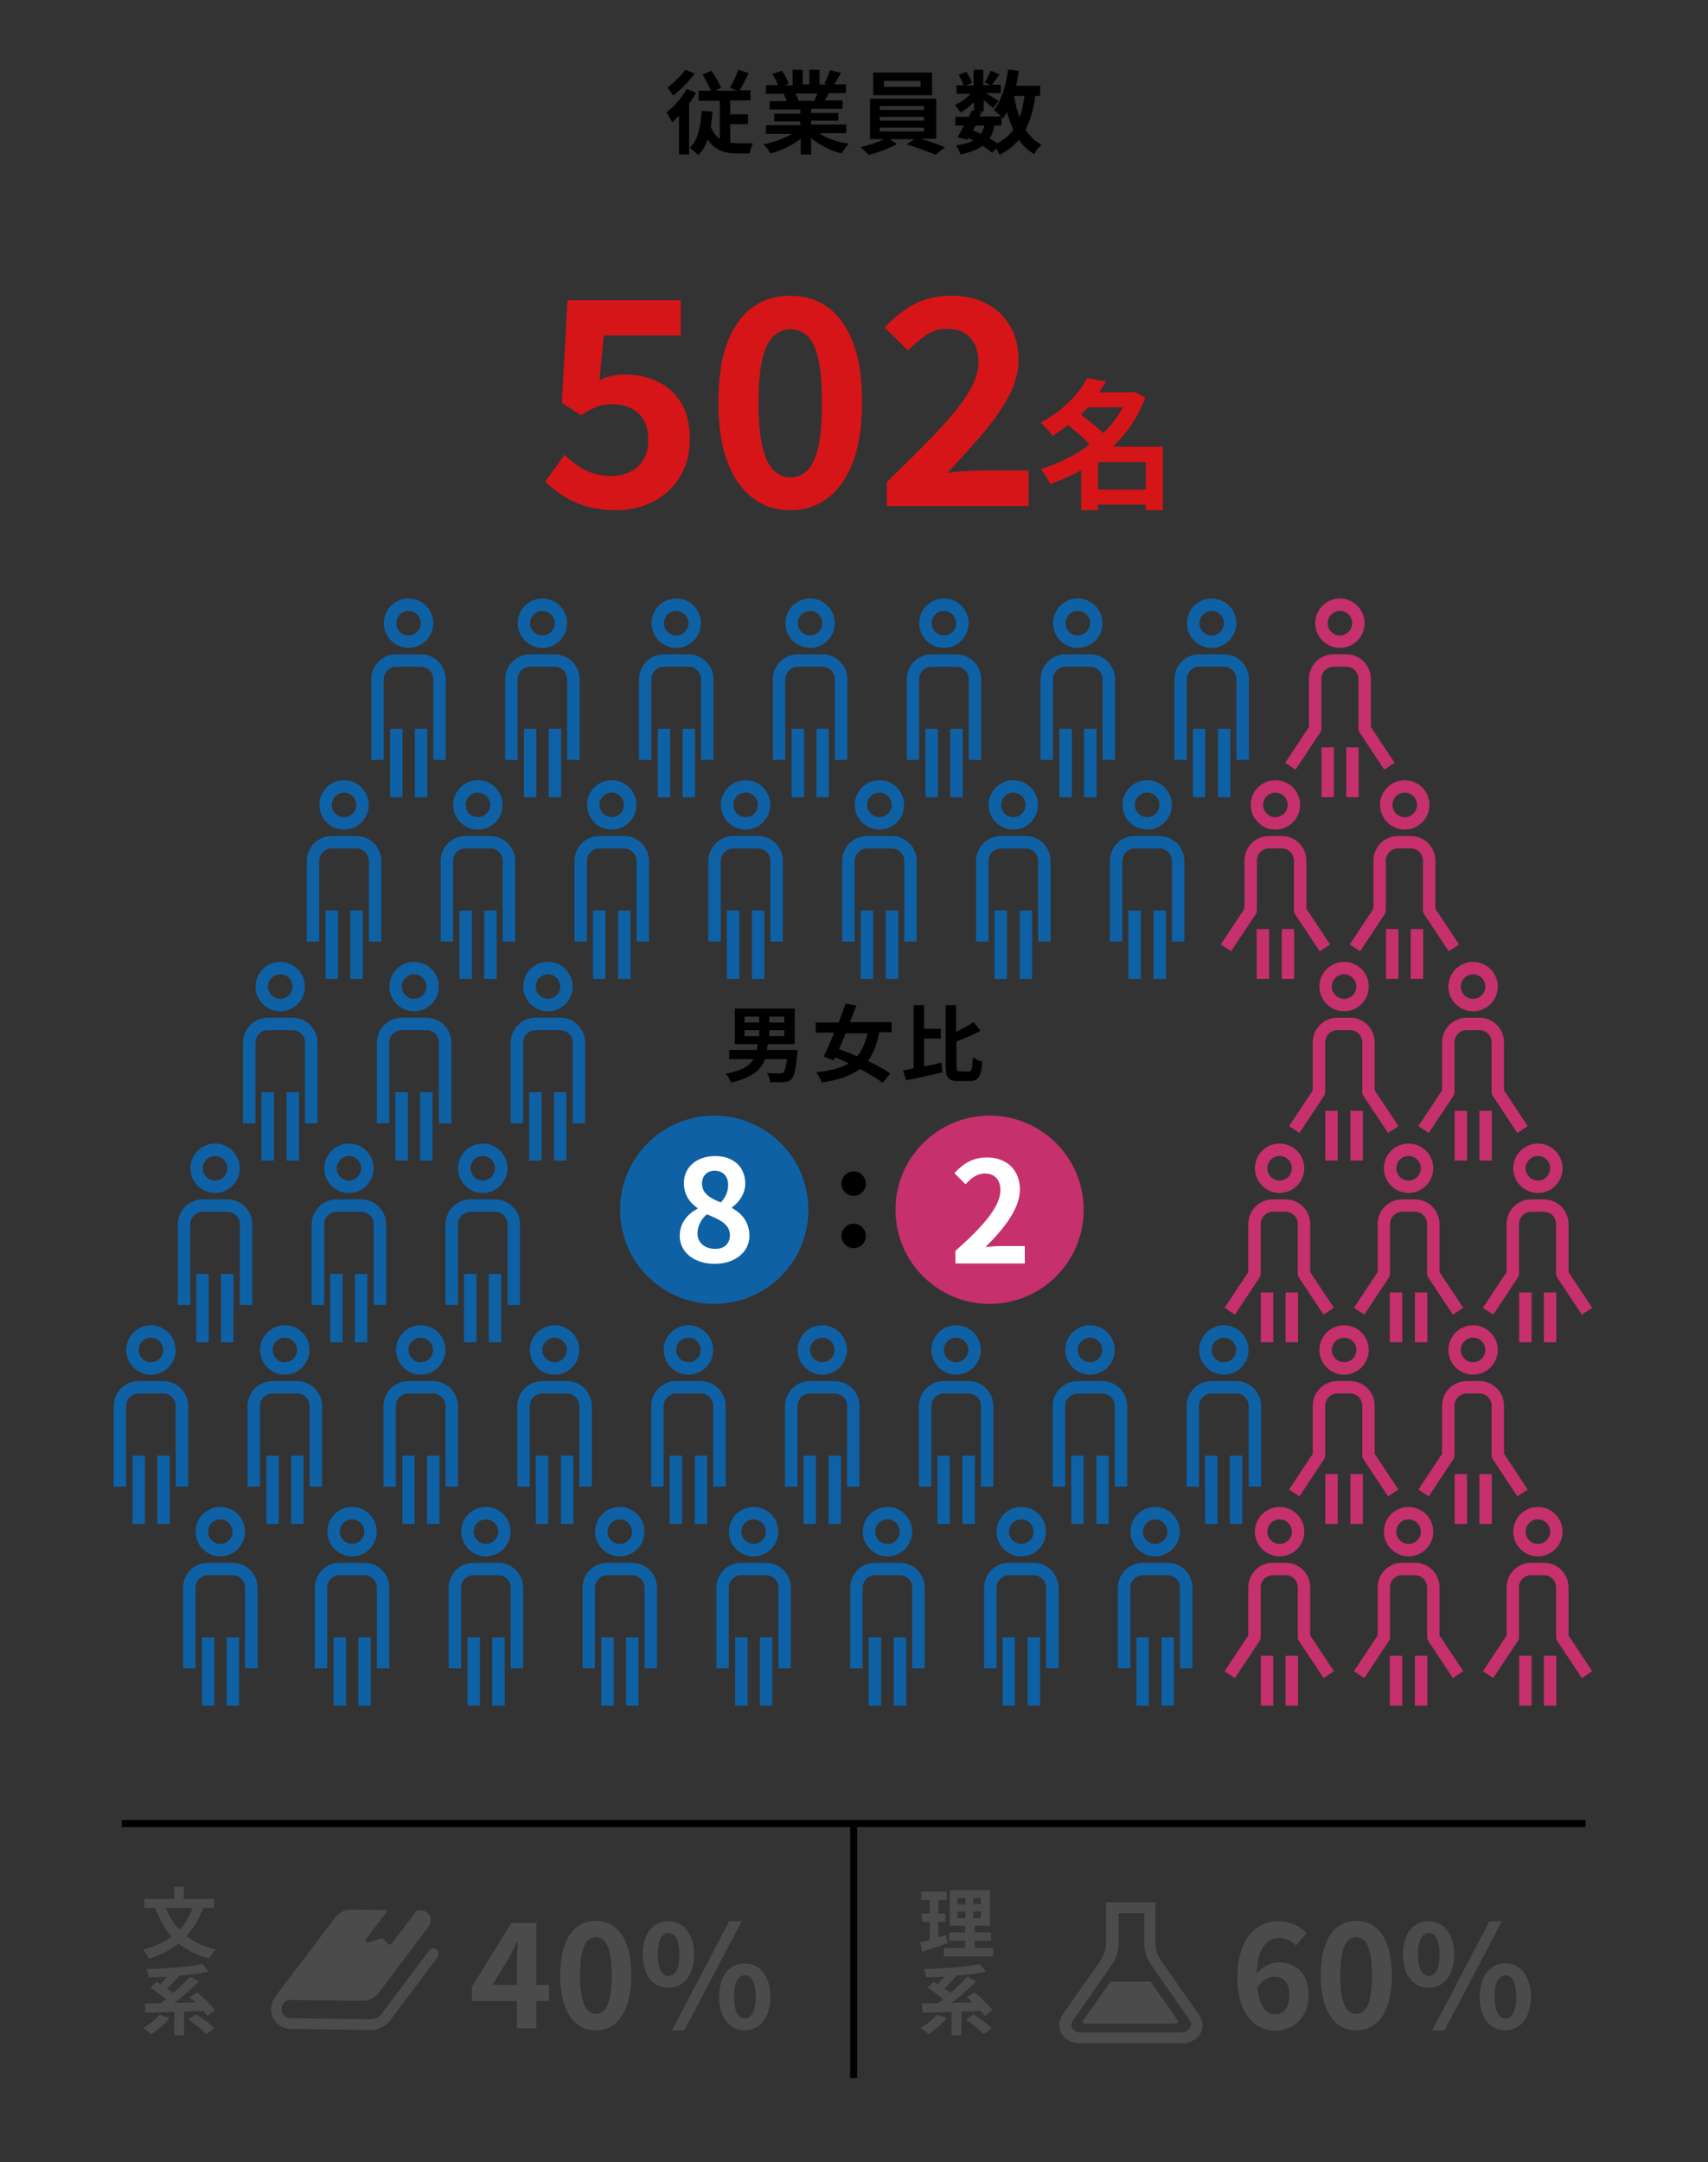 <?xml version="1.0" encoding="utf-8"?>
<!-- Generator: Adobe Illustrator 25.2.1, SVG Export Plug-In . SVG Version: 6.00 Build 0)  -->
<svg version="1.1" id="レイヤー_1" xmlns="http://www.w3.org/2000/svg" xmlns:xlink="http://www.w3.org/1999/xlink" x="0px"
	 y="0px" viewBox="0 0 490 620" style="enable-background:new 0 0 490 620;" xml:space="preserve">
<rect x="0" y="0" width="490" height="620" fill="#333333" stroke="none"/>
<style type="text/css">
	.st0{fill:#4B4B4B;}
	.st1{fill:none;stroke:#0F61A5;stroke-width:3.564;stroke-linejoin:round;stroke-miterlimit:10;}
	.st2{fill:none;stroke:#C6306D;stroke-width:3.564;stroke-linejoin:round;stroke-miterlimit:10;}
	.st3{fill:#0F61A5;}
	.st4{fill:#C6306D;}
	.st5{fill:#FFFFFF;}
	.st6{fill:#D61518;}
</style>
<g id="レイヤー_3_1_">
	<rect x="34.9" y="521.9" width="420" height="2"/>
	<rect x="243.9" y="523.9" width="2" height="72"/>
	<g>
		<path class="st0" d="M125.2,559c-0.7-0.5-1.6-0.4-2.1,0.3l-13.5,18c-0.6,0.8-1.5,1.4-2.5,1.6c-0.3,0.1-0.6,0.1-0.9,0.1l-23.1-0.3
			c-0.3,0-0.5-0.1-0.8-0.2c-0.4-0.2-0.7-0.4-1-0.8c-0.3-0.3-0.4-0.7-0.5-1.1c-0.1-0.3-0.1-0.5,0-0.8l0,0c0-0.3,0.1-0.6,0.2-0.8
			c0.2-0.4,0.4-0.7,0.8-1c0.3-0.3,0.7-0.4,1.1-0.5c0.1,0,0.1,0,0.2,0l21,0.2c1.8,0,3.5-0.8,4.6-2.3l14.3-19c0.6-0.9,0.8-2,0.3-3
			s-1.5-1.6-2.5-1.6h-1.2l-7.2,9.5c-0.1,0.2-0.3,0.3-0.5,0.3s-0.4,0-0.5-0.2l-1.8-1.7l-3.8,1.3c-0.3,0.1-0.6,0-0.8-0.2
			c-0.2-0.2-0.2-0.6,0-0.8l6.3-8.3l-10.6-0.1c-1.8,0-3.5,0.8-4.6,2.3l-17.4,23c-0.1,0.2-0.2,0.4-0.3,0.6c0,0.1-0.1,0.2-0.1,0.3
			c-0.3,0.5-0.4,1.1-0.5,1.8c-0.1,0.6,0,1.2,0.1,1.7c0.2,1.2,0.9,2.2,1.7,3c0.4,0.4,0.9,0.7,1.5,1c0.5,0.3,1.1,0.4,1.8,0.5H83
			l23.2,0.3c0.5,0,1,0,1.5-0.1c1.7-0.4,3.2-1.3,4.3-2.7l13.5-18C126,560.4,125.9,559.5,125.2,559z"/>
	</g>
	<g>
		<path class="st0" d="M344,577.8l-11.1-15.9c-0.9-1.3-1.4-2.9-1.4-4.5v-11.9h-14.2v11.9c0,1.6-0.5,3.1-1.4,4.5l-11.1,15.9
			c-0.6,0.9-0.9,1.8-0.9,2.8c0,0.9,0.2,1.8,0.7,2.6c1,1.7,3,2.7,5.2,2.7h29.4l0,0c0.1,0,0.1,0,0.1,0l0,0c2.1,0,4-1.1,5-2.7l0,0
			c0.5-0.8,0.7-1.7,0.7-2.6C344.9,579.6,344.6,578.7,344,577.8z M341.2,581.7c-0.4,0.7-1.3,1.1-2.1,1.1l0,0h-29.3
			c-0.9,0-1.7-0.4-2.1-1.1c-0.2-0.3-0.3-0.7-0.3-1.1c0-0.4,0.1-0.8,0.4-1.2l11.1-15.9c1.3-1.8,2-4,2-6.1v-8.8h7.4v8.8l0,0l0,0
			c0,2.2,0.7,4.3,2,6.1l11.1,15.9c0.2,0.4,0.4,0.8,0.4,1.2C341.5,581,341.4,581.3,341.2,581.7z"/>
		<path class="st0" d="M330.3,568.5c-0.1-0.2-0.3-0.3-0.6-0.3H319c-0.2,0-0.5,0.1-0.6,0.3l-7.7,10.9c-0.1,0.2-0.1,0.4,0,0.6
			c0.1,0.2,0.4,0.3,0.6,0.3h26c0.3,0,0.5-0.1,0.6-0.3s0.1-0.4,0-0.6L330.3,568.5z"/>
	</g>
	<g>
		<path class="st0" d="M58.3,547.1c-1.2,3.2-2.8,5.9-4.8,8.1c2.3,1.7,5,3,8.4,3.8c-0.6,0.6-1.5,1.9-1.9,2.6
			c-3.5-0.9-6.4-2.4-8.7-4.3c-2.4,1.9-5.2,3.3-8.6,4.4c-0.3-0.7-1.1-1.9-1.7-2.6c3.3-0.9,6-2.1,8.2-3.8c-2-2.3-3.5-5-4.7-8.2h-3.1
			v-2.6H50V541h2.7v3.5h8.7v2.6H58.3z M47.6,547.1c0.9,2.4,2.2,4.5,3.9,6.3c1.6-1.7,2.8-3.8,3.8-6.3H47.6z"/>
		<path class="st0" d="M48.6,578.7c-1.4,1.7-3.5,3.5-5.2,4.6c-0.6-0.5-1.7-1.4-2.4-1.8c1.8-0.9,3.7-2.4,4.8-3.8L48.6,578.7z
			 M59.5,578.1c-0.3-0.5-0.7-1-1.2-1.5c-1.8,0.1-3.7,0.2-5.5,0.2v6.8H50v-6.7c-3.1,0.1-6,0.2-8.3,0.2l-0.2-2.6c1.3,0,2.9,0,4.6-0.1
			c0.5-0.3,1-0.7,1.5-1.1c-1.2-1.1-3-2.4-4.5-3.3l1.8-1.7c0.4,0.2,0.7,0.4,1.1,0.7c0.7-0.7,1.3-1.4,1.9-2.2
			c-1.8,0.1-3.5,0.1-5.2,0.2c-0.1-0.7-0.4-1.7-0.6-2.4c5.7-0.1,12.1-0.6,16-1.4l1.8,2.2c-2.5,0.5-5.4,0.9-8.5,1.1h0.1
			c-1.1,1.3-2.4,2.6-3.6,3.7c0.6,0.4,1.2,0.9,1.7,1.3c1.8-1.5,3.6-3.2,4.9-4.7l2.5,1.4c-2,2.1-4.6,4.3-7,6.1c1.9,0,4-0.1,6-0.1
			c-0.5-0.5-1.1-1-1.6-1.5l2.2-1.4c1.8,1.5,4.1,3.7,5.1,5.1L59.5,578.1z M56.3,577.6c1.7,1.1,4.1,2.8,5.2,4l-2.4,1.7
			c-1-1.2-3.3-3-5-4.2L56.3,577.6z"/>
	</g>
	<g>
		<path class="st0" d="M271.8,557.2c-2.4,0.9-5.1,1.7-7.2,2.4L264,557c0.8-0.2,1.7-0.4,2.7-0.7v-5.2h-2.2v-2.4h2.2v-3.9h-2.4v-2.4
			h7.3v2.4h-2.4v3.9h2v2.4h-2v4.4c0.7-0.2,1.5-0.4,2.2-0.7L271.8,557.2z M284.9,558.6v2.4h-14.1v-2.4h6.1v-2.1h-4.6v-2.4h4.6v-1.9
			h-4.4V542H284v10.2h-4.4v1.9h4.7v2.4h-4.7v2.1L284.9,558.6L284.9,558.6z M274.7,546.1h2.3v-1.8h-2.3V546.1z M274.7,550h2.3v-1.9
			h-2.3V550z M281.4,544.2h-2.2v1.8h2.2V544.2z M281.4,548.1h-2.2v1.9h2.2V548.1z"/>
		<path class="st0" d="M271.6,578.7c-1.4,1.7-3.5,3.5-5.2,4.6c-0.6-0.5-1.7-1.4-2.4-1.8c1.8-0.9,3.7-2.4,4.8-3.8L271.6,578.7z
			 M282.5,578.1c-0.3-0.5-0.7-1-1.2-1.5c-1.8,0.1-3.7,0.2-5.5,0.2v6.8H273v-6.7c-3.1,0.1-6,0.2-8.3,0.2l-0.2-2.6
			c1.3,0,2.9,0,4.6-0.1c0.5-0.3,1-0.7,1.5-1.1c-1.2-1.1-3-2.4-4.5-3.3l1.8-1.7c0.4,0.2,0.7,0.4,1.1,0.7c0.7-0.7,1.3-1.4,1.9-2.2
			c-1.8,0.1-3.5,0.1-5.2,0.2c-0.1-0.7-0.4-1.7-0.6-2.4c5.7-0.1,12.1-0.6,16-1.4l1.8,2.2c-2.5,0.5-5.4,0.9-8.5,1.1h0.1
			c-1.1,1.3-2.4,2.6-3.6,3.7c0.6,0.4,1.2,0.9,1.7,1.3c1.8-1.5,3.6-3.2,4.9-4.7l2.5,1.4c-2,2.1-4.6,4.3-7,6.1c1.9,0,4-0.1,6-0.1
			c-0.5-0.5-1.1-1-1.6-1.5l2.2-1.4c1.8,1.5,4.1,3.7,5.1,5.1L282.5,578.1z M279.3,577.6c1.7,1.1,4.1,2.8,5.2,4l-2.4,1.7
			c-1-1.2-3.3-3-5-4.2L279.3,577.6z"/>
	</g>
	<g>
		<path class="st0" d="M157.5,573.8h-3.6v7.8h-5.6v-7.8h-12.9v-4.1l11.3-18.3h7.2v17.8h3.6V573.8z M148.3,569.2V563
			c0-1.8,0.2-4.5,0.2-6.2h-0.2c-0.7,1.6-1.6,3.3-2.4,4.9l-4.7,7.5H148.3z"/>
		<path class="st0" d="M160.7,566.4c0-10.4,4.1-15.6,10.2-15.6c6.1,0,10.2,5.1,10.2,15.6s-4.1,15.8-10.2,15.8
			S160.7,576.8,160.7,566.4z M175.5,566.4c0-8.4-2-10.9-4.5-10.9c-2.6,0-4.6,2.4-4.6,10.9s2,11.1,4.6,11.1
			C173.5,577.5,175.5,574.9,175.5,566.4z"/>
		<path class="st0" d="M184.4,560.4c0-6,3-9.5,7.3-9.5s7.4,3.5,7.4,9.5c0,6.1-3.1,9.6-7.4,9.6C187.4,570,184.4,566.4,184.4,560.4z
			 M194.9,560.4c0-4.4-1.4-6.1-3.1-6.1s-3.1,1.7-3.1,6.1s1.3,6.2,3.1,6.2S194.9,564.8,194.9,560.4z M209.2,550.9h3.6l-16.5,31.3
			h-3.5L209.2,550.9z M206.3,572.6c0-6.1,3.1-9.6,7.3-9.6c4.3,0,7.4,3.5,7.4,9.6c0,6-3.1,9.6-7.4,9.6
			C209.4,582.2,206.3,578.6,206.3,572.6z M216.8,572.6c0-4.4-1.4-6.2-3.1-6.2c-1.8,0-3.1,1.7-3.1,6.2s1.4,6.2,3.1,6.2
			C215.4,578.8,216.8,577,216.8,572.6z"/>
	</g>
	<g>
		<path class="st0" d="M371.8,557.9c-1.1-1.2-2.9-2.2-4.7-2.2c-3.5,0-6.3,2.6-6.6,10.2c1.6-2,4.2-3.2,6.2-3.2c5.1,0,8.7,3,8.7,9.5
			c0,6.2-4.3,10.1-9.5,10.1c-5.8,0-10.9-4.6-10.9-15.3c0-11.3,5.6-16.1,11.7-16.1c3.7,0,6.4,1.6,8.2,3.4L371.8,557.9z M369.9,572.1
			c0-3.6-1.7-5.3-4.3-5.3c-1.6,0-3.4,0.9-4.9,3.2c0.6,5.5,2.6,7.6,5.1,7.6C368.1,577.7,369.9,575.8,369.9,572.1z"/>
		<path class="st0" d="M378.9,566.4c0-10.4,4.1-15.6,10.2-15.6s10.2,5.1,10.2,15.6s-4.1,15.8-10.2,15.8
			C382.9,582.2,378.9,576.8,378.9,566.4z M393.6,566.4c0-8.4-2-10.9-4.5-10.9c-2.6,0-4.6,2.4-4.6,10.9s2,11.1,4.6,11.1
			S393.6,574.9,393.6,566.4z"/>
		<path class="st0" d="M402.5,560.4c0-6,3-9.5,7.3-9.5s7.4,3.5,7.4,9.5c0,6.1-3.1,9.6-7.4,9.6S402.5,566.4,402.5,560.4z M413,560.4
			c0-4.4-1.4-6.1-3.1-6.1s-3.1,1.7-3.1,6.1s1.3,6.2,3.1,6.2S413,564.8,413,560.4z M427.3,550.9h3.6l-16.5,31.3h-3.5L427.3,550.9z
			 M424.5,572.6c0-6.1,3.1-9.6,7.3-9.6c4.3,0,7.4,3.5,7.4,9.6c0,6-3.1,9.6-7.4,9.6C427.5,582.2,424.5,578.6,424.5,572.6z M435,572.6
			c0-4.4-1.4-6.2-3.1-6.2c-1.8,0-3.1,1.7-3.1,6.2s1.4,6.2,3.1,6.2S435,577,435,572.6z"/>
	</g>
</g>
<g id="レイヤー_4">
</g>
<g>
	<g>
		<g>
			<circle class="st1" cx="117.2" cy="178.7" r="5.3"/>
			<path class="st1" d="M108.3,217.9v-23.1c0-3,2.4-5.4,5.4-5.4l0,0h7c3,0,5.4,2.4,5.4,5.4v23.1"/>
		</g>
		<line class="st1" x1="113.7" y1="209" x2="113.7" y2="228.6"/>
		<line class="st1" x1="120.8" y1="209" x2="120.8" y2="228.6"/>
	</g>
	<g>
		<g>
			<circle class="st1" cx="155.6" cy="178.7" r="5.3"/>
			<path class="st1" d="M146.7,217.9v-23.1c0-3,2.4-5.4,5.4-5.4l0,0h7c3,0,5.4,2.4,5.4,5.4v23.1"/>
		</g>
		<line class="st1" x1="152.1" y1="209" x2="152.1" y2="228.6"/>
		<line class="st1" x1="159.2" y1="209" x2="159.2" y2="228.6"/>
	</g>
	<g>
		<g>
			<circle class="st1" cx="194" cy="178.7" r="5.3"/>
			<path class="st1" d="M185.1,217.9v-23.1c0-3,2.4-5.4,5.4-5.4l0,0h7c3,0,5.4,2.4,5.4,5.4v23.1"/>
		</g>
		<line class="st1" x1="190.5" y1="209" x2="190.5" y2="228.6"/>
		<line class="st1" x1="197.6" y1="209" x2="197.6" y2="228.6"/>
	</g>
	<g>
		<g>
			<circle class="st1" cx="232.4" cy="178.7" r="5.3"/>
			<path class="st1" d="M223.5,217.9v-23.1c0-3,2.4-5.4,5.4-5.4l0,0h7c3,0,5.4,2.4,5.4,5.4v23.1"/>
		</g>
		<line class="st1" x1="228.9" y1="209" x2="228.9" y2="228.6"/>
		<line class="st1" x1="236" y1="209" x2="236" y2="228.6"/>
	</g>
	<g>
		<g>
			<circle class="st1" cx="270.8" cy="178.7" r="5.3"/>
			<path class="st1" d="M261.9,217.9v-23.1c0-3,2.4-5.4,5.4-5.4l0,0h7c3,0,5.4,2.4,5.4,5.4v23.1"/>
		</g>
		<line class="st1" x1="267.3" y1="209" x2="267.3" y2="228.6"/>
		<line class="st1" x1="274.4" y1="209" x2="274.4" y2="228.6"/>
	</g>
	<g>
		<g>
			<circle class="st1" cx="309.2" cy="178.7" r="5.3"/>
			<path class="st1" d="M300.3,217.9v-23.1c0-3,2.4-5.4,5.4-5.4l0,0h7c3,0,5.4,2.4,5.4,5.4v23.1"/>
		</g>
		<line class="st1" x1="305.7" y1="209" x2="305.7" y2="228.6"/>
		<line class="st1" x1="312.8" y1="209" x2="312.8" y2="228.6"/>
	</g>
	<g>
		<g>
			<circle class="st1" cx="347.6" cy="178.7" r="5.3"/>
			<path class="st1" d="M338.7,217.9v-23.1c0-3,2.4-5.4,5.4-5.4l0,0h7c3,0,5.4,2.4,5.4,5.4v23.1"/>
		</g>
		<line class="st1" x1="344" y1="209" x2="344" y2="228.6"/>
		<line class="st1" x1="351.2" y1="209" x2="351.2" y2="228.6"/>
	</g>
	<g>
		<g>
			<circle class="st1" cx="120.7" cy="387.1" r="5.3"/>
			<path class="st1" d="M111.8,426.3v-23.1c0-3,2.4-5.4,5.4-5.4l0,0h7c3,0,5.4,2.4,5.4,5.4v23.1"/>
		</g>
		<line class="st1" x1="117.2" y1="417.4" x2="117.2" y2="437"/>
		<line class="st1" x1="124.3" y1="417.4" x2="124.3" y2="437"/>
	</g>
	<g>
		<g>
			<circle class="st1" cx="159.1" cy="387.1" r="5.3"/>
			<path class="st1" d="M150.2,426.3v-23.1c0-3,2.4-5.4,5.4-5.4l0,0h7c3,0,5.4,2.4,5.4,5.4v23.1"/>
		</g>
		<line class="st1" x1="155.5" y1="417.4" x2="155.5" y2="437"/>
		<line class="st1" x1="162.7" y1="417.4" x2="162.7" y2="437"/>
	</g>
	<g>
		<g>
			<circle class="st1" cx="197.5" cy="387.1" r="5.3"/>
			<path class="st1" d="M188.6,426.3v-23.1c0-3,2.4-5.4,5.4-5.4l0,0h7c3,0,5.4,2.4,5.4,5.4v23.1"/>
		</g>
		<line class="st1" x1="193.9" y1="417.4" x2="193.9" y2="437"/>
		<line class="st1" x1="201.1" y1="417.4" x2="201.1" y2="437"/>
	</g>
	<g>
		<g>
			<circle class="st1" cx="235.9" cy="387.1" r="5.3"/>
			<path class="st1" d="M227,426.3v-23.1c0-3,2.4-5.4,5.4-5.4l0,0h7c3,0,5.4,2.4,5.4,5.4v23.1"/>
		</g>
		<line class="st1" x1="232.3" y1="417.4" x2="232.3" y2="437"/>
		<line class="st1" x1="239.5" y1="417.4" x2="239.5" y2="437"/>
	</g>
	<g>
		<g>
			<circle class="st1" cx="274.3" cy="387.1" r="5.3"/>
			<path class="st1" d="M265.4,426.3v-23.1c0-3,2.4-5.4,5.4-5.4l0,0h7c3,0,5.4,2.4,5.4,5.4v23.1"/>
		</g>
		<line class="st1" x1="270.7" y1="417.4" x2="270.7" y2="437"/>
		<line class="st1" x1="277.9" y1="417.4" x2="277.9" y2="437"/>
	</g>
	<g>
		<g>
			<circle class="st1" cx="312.7" cy="387.1" r="5.3"/>
			<path class="st1" d="M303.8,426.3v-23.1c0-3,2.4-5.4,5.4-5.4l0,0h7c3,0,5.4,2.4,5.4,5.4v23.1"/>
		</g>
		<line class="st1" x1="309.1" y1="417.4" x2="309.1" y2="437"/>
		<line class="st1" x1="316.3" y1="417.4" x2="316.3" y2="437"/>
	</g>
	<g>
		<g>
			<circle class="st1" cx="351.1" cy="387.1" r="5.3"/>
			<path class="st1" d="M342.2,426.3v-23.1c0-3,2.4-5.4,5.4-5.4l0,0h7c3,0,5.4,2.4,5.4,5.4v23.1"/>
		</g>
		<line class="st1" x1="347.5" y1="417.4" x2="347.5" y2="437"/>
		<line class="st1" x1="354.6" y1="417.4" x2="354.6" y2="437"/>
	</g>
	<g>
		<g>
			<circle class="st1" cx="101" cy="439.2" r="5.3"/>
			<path class="st1" d="M92.1,478.4v-23.1c0-3,2.4-5.4,5.4-5.4l0,0h7c3,0,5.4,2.4,5.4,5.4v23.1"/>
		</g>
		<line class="st1" x1="97.5" y1="469.5" x2="97.5" y2="489.1"/>
		<line class="st1" x1="104.6" y1="469.5" x2="104.6" y2="489.1"/>
	</g>
	<g>
		<g>
			<circle class="st1" cx="139.4" cy="439.2" r="5.3"/>
			<path class="st1" d="M130.5,478.4v-23.1c0-3,2.4-5.4,5.4-5.4l0,0h7c3,0,5.4,2.4,5.4,5.4v23.1"/>
		</g>
		<line class="st1" x1="135.9" y1="469.5" x2="135.9" y2="489.1"/>
		<line class="st1" x1="143" y1="469.5" x2="143" y2="489.1"/>
	</g>
	<g>
		<g>
			<circle class="st1" cx="177.8" cy="439.2" r="5.3"/>
			<path class="st1" d="M168.9,478.4v-23.1c0-3,2.4-5.4,5.4-5.4l0,0h7c3,0,5.4,2.4,5.4,5.4v23.1"/>
		</g>
		<line class="st1" x1="174.3" y1="469.5" x2="174.3" y2="489.1"/>
		<line class="st1" x1="181.4" y1="469.5" x2="181.4" y2="489.1"/>
	</g>
	<g>
		<g>
			<circle class="st1" cx="216.2" cy="439.2" r="5.3"/>
			<path class="st1" d="M207.3,478.4v-23.1c0-3,2.4-5.4,5.4-5.4l0,0h7c3,0,5.4,2.4,5.4,5.4v23.1"/>
		</g>
		<line class="st1" x1="212.7" y1="469.5" x2="212.7" y2="489.1"/>
		<line class="st1" x1="219.8" y1="469.5" x2="219.8" y2="489.1"/>
	</g>
	<g>
		<g>
			<circle class="st1" cx="254.6" cy="439.2" r="5.3"/>
			<path class="st1" d="M245.7,478.4v-23.1c0-3,2.4-5.4,5.4-5.4l0,0h7c3,0,5.4,2.4,5.4,5.4v23.1"/>
		</g>
		<line class="st1" x1="251" y1="469.5" x2="251" y2="489.1"/>
		<line class="st1" x1="258.2" y1="469.5" x2="258.2" y2="489.1"/>
	</g>
	<g>
		<g>
			<circle class="st1" cx="293" cy="439.2" r="5.3"/>
			<path class="st1" d="M284.1,478.4v-23.1c0-3,2.4-5.4,5.4-5.4l0,0h7c3,0,5.4,2.4,5.4,5.4v23.1"/>
		</g>
		<line class="st1" x1="289.4" y1="469.5" x2="289.4" y2="489.1"/>
		<line class="st1" x1="296.6" y1="469.5" x2="296.6" y2="489.1"/>
	</g>
	<g>
		<g>
			<circle class="st1" cx="331.4" cy="439.2" r="5.3"/>
			<path class="st1" d="M322.5,478.4v-23.1c0-3,2.4-5.4,5.4-5.4l0,0h7c3,0,5.4,2.4,5.4,5.4v23.1"/>
		</g>
		<line class="st1" x1="327.8" y1="469.5" x2="327.8" y2="489.1"/>
		<line class="st1" x1="335" y1="469.5" x2="335" y2="489.1"/>
	</g>
	<g>
		<g>
			<circle class="st1" cx="98.7" cy="230.8" r="5.3"/>
			<path class="st1" d="M89.8,270v-23.1c0-3,2.4-5.4,5.4-5.4l0,0h7c3,0,5.4,2.4,5.4,5.4V270"/>
		</g>
		<line class="st1" x1="95.2" y1="261.1" x2="95.2" y2="280.7"/>
		<line class="st1" x1="102.3" y1="261.1" x2="102.3" y2="280.7"/>
	</g>
	<g>
		<g>
			<circle class="st1" cx="137.1" cy="230.8" r="5.3"/>
			<path class="st1" d="M128.2,270v-23.1c0-3,2.4-5.4,5.4-5.4l0,0h7c3,0,5.4,2.4,5.4,5.4V270"/>
		</g>
		<line class="st1" x1="133.6" y1="261.1" x2="133.6" y2="280.7"/>
		<line class="st1" x1="140.7" y1="261.1" x2="140.7" y2="280.7"/>
	</g>
	<g>
		<g>
			<circle class="st1" cx="175.5" cy="230.8" r="5.3"/>
			<path class="st1" d="M166.6,270v-23.1c0-3,2.4-5.4,5.4-5.4l0,0h7c3,0,5.4,2.4,5.4,5.4V270"/>
		</g>
		<line class="st1" x1="171.9" y1="261.1" x2="171.9" y2="280.7"/>
		<line class="st1" x1="179.1" y1="261.1" x2="179.1" y2="280.7"/>
	</g>
	<g>
		<g>
			<circle class="st1" cx="213.9" cy="230.8" r="5.3"/>
			<path class="st1" d="M205,270v-23.1c0-3,2.4-5.4,5.4-5.4l0,0h7c3,0,5.4,2.4,5.4,5.4V270"/>
		</g>
		<line class="st1" x1="210.3" y1="261.1" x2="210.3" y2="280.7"/>
		<line class="st1" x1="217.5" y1="261.1" x2="217.5" y2="280.7"/>
	</g>
	<g>
		<g>
			<circle class="st1" cx="80.4" cy="282.9" r="5.3"/>
			<path class="st1" d="M71.5,322.1V299c0-3,2.4-5.4,5.4-5.4l0,0h7c3,0,5.4,2.4,5.4,5.4v23.1"/>
		</g>
		<line class="st1" x1="76.8" y1="313.2" x2="76.8" y2="332.8"/>
		<line class="st1" x1="84" y1="313.2" x2="84" y2="332.8"/>
	</g>
	<g>
		<g>
			<circle class="st1" cx="118.8" cy="282.9" r="5.3"/>
			<path class="st1" d="M109.9,322.1V299c0-3,2.4-5.4,5.4-5.4l0,0h7c3,0,5.4,2.4,5.4,5.4v23.1"/>
		</g>
		<line class="st1" x1="115.2" y1="313.2" x2="115.2" y2="332.8"/>
		<line class="st1" x1="122.3" y1="313.2" x2="122.3" y2="332.8"/>
	</g>
	<g>
		<g>
			<circle class="st1" cx="157.2" cy="282.9" r="5.3"/>
			<path class="st1" d="M148.3,322.1V299c0-3,2.4-5.4,5.4-5.4l0,0h7c3,0,5.4,2.4,5.4,5.4v23.1"/>
		</g>
		<line class="st1" x1="153.6" y1="313.2" x2="153.6" y2="332.8"/>
		<line class="st1" x1="160.7" y1="313.2" x2="160.7" y2="332.8"/>
	</g>
	<g>
		<g>
			<circle class="st1" cx="61.7" cy="335" r="5.3"/>
			<path class="st1" d="M52.8,374.2v-23.1c0-3,2.4-5.4,5.4-5.4l0,0h7c3,0,5.4,2.4,5.4,5.4v23.1"/>
		</g>
		<line class="st1" x1="58.1" y1="365.3" x2="58.1" y2="384.9"/>
		<line class="st1" x1="65.2" y1="365.3" x2="65.2" y2="384.9"/>
	</g>
	<g>
		<g>
			<circle class="st1" cx="100.1" cy="335" r="5.3"/>
			<path class="st1" d="M91.2,374.2v-23.1c0-3,2.4-5.4,5.4-5.4l0,0h7c3,0,5.4,2.4,5.4,5.4v23.1"/>
		</g>
		<line class="st1" x1="96.5" y1="365.3" x2="96.5" y2="384.9"/>
		<line class="st1" x1="103.6" y1="365.3" x2="103.6" y2="384.9"/>
	</g>
	<g>
		<g>
			<circle class="st1" cx="138.5" cy="335" r="5.3"/>
			<path class="st1" d="M129.6,374.2v-23.1c0-3,2.4-5.4,5.4-5.4l0,0h7c3,0,5.4,2.4,5.4,5.4v23.1"/>
		</g>
		<line class="st1" x1="134.9" y1="365.3" x2="134.9" y2="384.9"/>
		<line class="st1" x1="142" y1="365.3" x2="142" y2="384.9"/>
	</g>
	<g>
		<g>
			<circle class="st1" cx="43.3" cy="387.1" r="5.3"/>
			<path class="st1" d="M34.4,426.3v-23.1c0-3,2.4-5.4,5.4-5.4l0,0h7c3,0,5.4,2.4,5.4,5.4v23.1"/>
		</g>
		<line class="st1" x1="39.8" y1="417.4" x2="39.8" y2="437"/>
		<line class="st1" x1="46.9" y1="417.4" x2="46.9" y2="437"/>
	</g>
	<g>
		<g>
			<circle class="st1" cx="81.7" cy="387.1" r="5.3"/>
			<path class="st1" d="M72.8,426.3v-23.1c0-3,2.4-5.4,5.4-5.4l0,0h7c3,0,5.4,2.4,5.4,5.4v23.1"/>
		</g>
		<line class="st1" x1="78.2" y1="417.4" x2="78.2" y2="437"/>
		<line class="st1" x1="85.3" y1="417.4" x2="85.3" y2="437"/>
	</g>
	<g>
		<g>
			<circle class="st1" cx="63.2" cy="439.2" r="5.3"/>
			<path class="st1" d="M54.3,478.4v-23.1c0-3,2.4-5.4,5.4-5.4l0,0h7c3,0,5.4,2.4,5.4,5.4v23.1"/>
		</g>
		<line class="st1" x1="59.7" y1="469.5" x2="59.7" y2="489.1"/>
		<line class="st1" x1="66.8" y1="469.5" x2="66.8" y2="489.1"/>
	</g>
	<g>
		<g>
			<circle class="st1" cx="252.3" cy="230.8" r="5.3"/>
			<path class="st1" d="M243.4,270v-23.1c0-3,2.4-5.4,5.4-5.4l0,0h7c3,0,5.4,2.4,5.4,5.4V270"/>
		</g>
		<line class="st1" x1="248.7" y1="261.1" x2="248.7" y2="280.7"/>
		<line class="st1" x1="255.9" y1="261.1" x2="255.9" y2="280.7"/>
	</g>
	<g>
		<g>
			<circle class="st1" cx="290.7" cy="230.8" r="5.3"/>
			<path class="st1" d="M281.8,270v-23.1c0-3,2.4-5.4,5.4-5.4l0,0h7c3,0,5.4,2.4,5.4,5.4V270"/>
		</g>
		<line class="st1" x1="287.1" y1="261.1" x2="287.1" y2="280.7"/>
		<line class="st1" x1="294.3" y1="261.1" x2="294.3" y2="280.7"/>
	</g>
	<g>
		<g>
			<circle class="st1" cx="329.1" cy="230.8" r="5.3"/>
			<path class="st1" d="M320.2,270v-23.1c0-3,2.4-5.4,5.4-5.4l0,0h7c3,0,5.4,2.4,5.4,5.4V270"/>
		</g>
		<line class="st1" x1="325.5" y1="261.1" x2="325.5" y2="280.7"/>
		<line class="st1" x1="332.7" y1="261.1" x2="332.7" y2="280.7"/>
	</g>
	<g>
		<circle class="st2" cx="384.4" cy="178.7" r="5.3"/>
		<path class="st2" d="M370.2,219.7l7.1-10.7v-14.3c0-3,2.4-5.3,5.3-5.3l0,0h3.6c3,0,5.3,2.4,5.3,5.3V209l7.1,10.7"/>
		<line class="st2" x1="380.9" y1="214.3" x2="380.9" y2="228.6"/>
		<line class="st2" x1="388" y1="214.3" x2="388" y2="228.6"/>
	</g>
	<g>
		<circle class="st2" cx="365.9" cy="230.8" r="5.3"/>
		<path class="st2" d="M351.7,271.8l7.1-10.7v-14.3c0-3,2.4-5.3,5.3-5.3l0,0h3.6c3,0,5.3,2.4,5.3,5.3v14.3l7.1,10.7"/>
		<line class="st2" x1="362.3" y1="266.4" x2="362.3" y2="280.7"/>
		<line class="st2" x1="369.5" y1="266.4" x2="369.5" y2="280.7"/>
	</g>
	<g>
		<circle class="st2" cx="403" cy="230.8" r="5.3"/>
		<path class="st2" d="M388.7,271.8l7.1-10.7v-14.3c0-3,2.4-5.3,5.3-5.3l0,0h3.6c3,0,5.3,2.4,5.3,5.3v14.3l7.1,10.7"/>
		<line class="st2" x1="399.4" y1="266.4" x2="399.4" y2="280.7"/>
		<line class="st2" x1="406.5" y1="266.4" x2="406.5" y2="280.7"/>
	</g>
	<g>
		<circle class="st2" cx="385.6" cy="282.9" r="5.3"/>
		<path class="st2" d="M371.3,323.9l7.1-10.7v-14.3c0-3,2.4-5.3,5.3-5.3l0,0h3.6c3,0,5.3,2.4,5.3,5.3v14.3l7.1,10.7"/>
		<line class="st2" x1="382" y1="318.5" x2="382" y2="332.8"/>
		<line class="st2" x1="389.2" y1="318.5" x2="389.2" y2="332.8"/>
	</g>
	<g>
		<circle class="st2" cx="422.6" cy="282.9" r="5.3"/>
		<path class="st2" d="M408.4,323.9l7.1-10.7v-14.3c0-3,2.4-5.3,5.3-5.3l0,0h3.6c3,0,5.3,2.4,5.3,5.3v14.3l7.1,10.7"/>
		<line class="st2" x1="419.1" y1="318.5" x2="419.1" y2="332.8"/>
		<line class="st2" x1="426.2" y1="318.5" x2="426.2" y2="332.8"/>
	</g>
	<g>
		<circle class="st2" cx="385.6" cy="387.1" r="5.3"/>
		<path class="st2" d="M371.3,428.1l7.1-10.7v-14.3c0-3,2.4-5.3,5.3-5.3l0,0h3.6c3,0,5.3,2.4,5.3,5.3v14.3l7.1,10.7"/>
		<line class="st2" x1="382" y1="422.7" x2="382" y2="437"/>
		<line class="st2" x1="389.2" y1="422.7" x2="389.2" y2="437"/>
	</g>
	<g>
		<circle class="st2" cx="422.6" cy="387.1" r="5.3"/>
		<path class="st2" d="M408.4,428.1l7.1-10.7v-14.3c0-3,2.4-5.3,5.3-5.3l0,0h3.6c3,0,5.3,2.4,5.3,5.3v14.3l7.1,10.7"/>
		<line class="st2" x1="419.1" y1="422.7" x2="419.1" y2="437"/>
		<line class="st2" x1="426.2" y1="422.7" x2="426.2" y2="437"/>
	</g>
	<g>
		<circle class="st2" cx="367.1" cy="335" r="5.3"/>
		<path class="st2" d="M352.8,376l7.1-10.7V351c0-3,2.4-5.3,5.3-5.3l0,0h3.6c3,0,5.3,2.4,5.3,5.3v14.3l7.1,10.7"/>
		<line class="st2" x1="363.5" y1="370.6" x2="363.5" y2="384.9"/>
		<line class="st2" x1="370.6" y1="370.6" x2="370.6" y2="384.9"/>
	</g>
	<g>
		<circle class="st2" cx="404.1" cy="335" r="5.3"/>
		<path class="st2" d="M389.9,376l7.1-10.7V351c0-3,2.4-5.3,5.3-5.3l0,0h3.6c3,0,5.3,2.4,5.3,5.3v14.3l7.1,10.7"/>
		<line class="st2" x1="400.5" y1="370.6" x2="400.5" y2="384.9"/>
		<line class="st2" x1="407.7" y1="370.6" x2="407.7" y2="384.9"/>
	</g>
	<g>
		<circle class="st2" cx="441.2" cy="335" r="5.3"/>
		<path class="st2" d="M426.9,376l7.1-10.7V351c0-3,2.4-5.3,5.3-5.3l0,0h3.6c3,0,5.3,2.4,5.3,5.3v14.3l7.1,10.7"/>
		<line class="st2" x1="437.6" y1="370.6" x2="437.6" y2="384.9"/>
		<line class="st2" x1="444.7" y1="370.6" x2="444.7" y2="384.9"/>
	</g>
	<g>
		<circle class="st2" cx="367.1" cy="439.2" r="5.3"/>
		<path class="st2" d="M352.8,480.2l7.1-10.7v-14.3c0-3,2.4-5.3,5.3-5.3l0,0h3.6c3,0,5.3,2.4,5.3,5.3v14.3l7.1,10.7"/>
		<line class="st2" x1="363.5" y1="474.8" x2="363.5" y2="489.1"/>
		<line class="st2" x1="370.6" y1="474.8" x2="370.6" y2="489.1"/>
	</g>
	<g>
		<circle class="st2" cx="404.1" cy="439.2" r="5.3"/>
		<path class="st2" d="M389.9,480.2l7.1-10.7v-14.3c0-3,2.4-5.3,5.3-5.3l0,0h3.6c3,0,5.3,2.4,5.3,5.3v14.3l7.1,10.7"/>
		<line class="st2" x1="400.5" y1="474.8" x2="400.5" y2="489.1"/>
		<line class="st2" x1="407.7" y1="474.8" x2="407.7" y2="489.1"/>
	</g>
	<g>
		<circle class="st2" cx="441.2" cy="439.2" r="5.3"/>
		<path class="st2" d="M426.9,480.2l7.1-10.7v-14.3c0-3,2.4-5.3,5.3-5.3l0,0h3.6c3,0,5.3,2.4,5.3,5.3v14.3l7.1,10.7"/>
		<line class="st2" x1="437.6" y1="474.8" x2="437.6" y2="489.1"/>
		<line class="st2" x1="444.7" y1="474.8" x2="444.7" y2="489.1"/>
	</g>
</g>
<g>
	<path d="M228.8,301.1c0,0,0,0.8-0.1,1.2c-0.4,4.4-0.9,6.3-1.6,7.1c-0.7,0.7-1.4,0.9-2.4,0.9c-0.8,0.1-2.3,0-3.8,0
		c0-0.8-0.4-1.9-0.9-2.6c1.5,0.1,3,0.1,3.6,0.1c0.5,0,0.8,0,1.1-0.2c0.4-0.4,0.8-1.6,1.1-3.9h-6.3c-1.2,3.1-3.7,5.4-9.8,6.7
		c-0.2-0.7-0.9-1.9-1.5-2.5c4.7-0.9,6.9-2.3,8-4.2h-7v-2.6h7.9c0.1-0.5,0.2-1.1,0.3-1.7h-6.6v-10.2H228v10.2h-7.7
		c-0.1,0.6-0.2,1.1-0.3,1.7H228.8z M213.6,293.2h4.2v-1.7h-4.2V293.2z M213.6,297.1h4.2v-1.7h-4.2V297.1z M225,291.5h-4.3v1.7h4.3
		V291.5z M225,295.4h-4.3v1.7h4.3V295.4z"/>
	<path d="M252.2,296.3c-0.7,3.3-1.7,5.9-3.2,7.9c2.5,1.2,4.8,2.5,6.4,3.6l-2.2,2.7c-1.5-1.2-3.9-2.6-6.5-4c-2.6,2-6.2,3.2-11,3.9
		c-0.3-0.9-0.9-2.1-1.5-2.9c4-0.5,7-1.2,9.3-2.6c-1.3-0.6-2.6-1.2-3.9-1.7l-0.4,0.9l-2.9-1.1c0.9-1.9,2-4.3,3-6.9H234v-2.9h6.6
		c0.7-1.9,1.4-3.7,2-5.4l3.1,0.5c-0.6,1.5-1.2,3.2-1.9,4.8h12v2.9h-3.6V296.3z M242.6,296.3c-0.6,1.6-1.3,3.1-1.9,4.5
		c1.6,0.6,3.4,1.3,5.2,2.1c1.4-1.6,2.3-3.8,3-6.6H242.6z"/>
	<path d="M265.1,305.8c1.7-0.3,3.4-0.7,5-1.1l0.3,2.8c-3.6,0.8-7.5,1.7-10.5,2.3l-0.8-2.9c0.9-0.1,1.9-0.3,3-0.6v-18.1h3v6.8h4.8
		v2.8h-4.8V305.8z M277.9,307.3c0.9,0,1-0.8,1.2-4.1c0.7,0.5,1.9,1.1,2.7,1.2c-0.3,4.1-1,5.6-3.6,5.6h-3.3c-2.8,0-3.6-1-3.6-4.4
		v-17.4h3v7.7c1.8-0.9,3.6-1.9,5-2.8l2,2.5c-2.1,1.1-4.6,2.2-6.9,3v7c0,1.4,0.1,1.6,1,1.6L277.9,307.3L277.9,307.3z"/>
</g>
<circle class="st3" cx="204.9" cy="346.9" r="27"/>
<circle class="st4" cx="283.9" cy="346.9" r="27"/>
<g>
	<circle cx="244.9" cy="339.4" r="3.5"/>
	<circle cx="244.9" cy="354.4" r="3.5"/>
</g>
<path class="st5" d="M195,354.4c0-3.8,2.3-6.3,5.1-7.8v-0.2c-2.3-1.6-3.9-3.9-3.9-7.1c0-4.8,3.8-7.8,9-7.8c5.3,0,8.6,3.2,8.6,7.9
	c0,2.9-1.8,5.4-3.8,6.8v0.2c2.7,1.5,5,3.9,5,8c0,4.5-4,8-10,8C199.2,362.4,195,359.1,195,354.4z M209.4,354.2c0-3.1-2.7-4.4-6.6-6
	c-1.6,1.3-2.7,3.3-2.7,5.5c0,2.7,2.2,4.4,5,4.4C207.5,358.2,209.4,356.8,209.4,354.2z M208.9,339.8c0-2.4-1.4-4.1-3.9-4.1
	c-2,0-3.6,1.3-3.6,3.7c0,2.8,2.3,4.2,5.4,5.4C208.2,343.3,208.9,341.6,208.9,339.8z"/>
<path class="st5" d="M274.1,358.7c8.1-7.2,12.9-12.8,12.9-17.4c0-3-1.6-4.8-4.5-4.8c-2.2,0-4,1.4-5.5,3.1l-3.2-3.2
	c2.7-2.9,5.4-4.5,9.4-4.5c5.6,0,9.4,3.6,9.4,9.2c0,5.4-4.5,11.2-9.9,16.5c1.5-0.2,3.5-0.3,4.8-0.3h6.5v5h-19.9L274.1,358.7
	L274.1,358.7z"/>
<g>
	<path d="M199.7,26.6c-0.6,1-1.2,2.1-2,3.1v14.6h-2.9V33.2c-0.7,0.7-1.4,1.4-2,1.9c-0.3-0.7-1.1-2.2-1.6-2.9
		c2.2-1.6,4.4-4.2,5.8-6.7L199.7,26.6z M199.3,21.1c-1.6,2.2-4.1,4.8-6.2,6.3c-0.4-0.6-1.1-1.7-1.6-2.3c1.8-1.3,4-3.5,5.1-5.1
		L199.3,21.1z M209.5,40.9c0.7,0.1,1.5,0.2,2.2,0.2c0.7,0,3.4,0,4.3,0c-0.4,0.7-0.8,2.1-0.9,2.9h-3.6c-3.6,0-6.5-0.9-8.5-4
		c-0.6,1.8-1.5,3.3-2.7,4.5c-0.4-0.5-1.7-1.6-2.4-2.1c2.4-2.3,3.1-6.1,3.4-10.6l3.1,0.2c-0.1,1.5-0.3,3-0.5,4.3
		c0.6,1.6,1.5,2.8,2.6,3.5V28.9h-6.1v-2.9h3.6c-0.6-1.4-1.6-3.2-2.4-4.6l2.5-1.1c1.1,1.5,2.2,3.6,2.8,4.9l-1.7,0.8h6.2l-2-0.8
		c0.8-1.4,1.9-3.5,2.4-5.2l3,1c-0.9,1.7-1.8,3.6-2.6,4.9h3.1v2.9h-5.8v4h5.1v2.8h-5.1V40.9z"/>
	<path d="M235.3,38.4c2.2,1.4,5.2,2.4,8.2,2.8c-0.7,0.7-1.6,2-2.1,2.8c-3.2-0.8-6.3-2.4-8.7-4.4v4.7h-3v-4.5
		c-2.4,1.9-5.6,3.4-8.7,4.2c-0.4-0.8-1.3-2-2-2.6c2.9-0.6,6-1.7,8.2-3h-7.5v-2.5h9.9v-1.1h-7.5v-2.2h7.5v-1.2h-8.8v-2.4h4.9
		c-0.2-0.6-0.5-1.4-0.9-2l0.3-0.1h-5.4v-2.5h3.5c-0.4-1-1-2.2-1.6-3.2l2.7-0.9c0.8,1.1,1.6,2.7,2,3.7l-1.3,0.5h2.4V20h2.9v4.2h1.9
		V20h2.9v4.2h2.3l-0.9-0.3c0.6-1.1,1.3-2.6,1.6-3.8l3.2,0.8c-0.7,1.2-1.4,2.4-2,3.3h3.4v2.5h-4.9c-0.4,0.8-0.8,1.5-1.2,2.1h5.1v2.4
		h-9v1.2h7.8v2.2h-7.8v1.1h10.1v2.5H235.3z M228.2,26.8c0.4,0.7,0.7,1.4,0.9,2l-0.4,0.1h4.9c0.3-0.6,0.6-1.4,0.9-2.1H228.2z"/>
	<path d="M264.2,39.8c2.4,0.7,5.1,1.7,6.9,2.4l-2.7,2.2c-2-0.9-5.6-2.2-8.3-3l2.2-1.5h-7l2,1.4c-2.1,1.2-5.4,2.5-8.1,3.1
		c-0.6-0.6-1.6-1.6-2.3-2.2c2.2-0.5,4.9-1.4,6.7-2.3h-4V28.3h19v11.5H264.2z M267.4,27.3h-16.9v-6.5h16.9V27.3z M252.4,31.5h12.7
		v-1.1h-12.7V31.5z M252.4,34.6h12.7v-1.1h-12.7V34.6z M252.4,37.7h12.7v-1.1h-12.7V37.7z M264.1,23.2h-10.5v1.7h10.5V23.2z"/>
	<path d="M297,27.5c-0.5,3.8-1.4,7.1-2.8,9.7c1.2,1.8,2.7,3.3,4.6,4.3c-0.7,0.6-1.7,1.8-2.1,2.7c-1.8-1.1-3.2-2.4-4.4-4.1
		c-1.4,1.7-3.2,3.1-5.5,4.3c-0.2-0.4-0.6-1.1-1-1.8l-1.2,1.2c-0.7-0.6-1.6-1.3-2.7-2c-1.5,1.1-3.6,1.9-6.4,2.5
		c-0.2-0.9-0.7-1.9-1.2-2.6c2.1-0.3,3.7-0.7,4.9-1.4c-0.5-0.3-1-0.5-1.5-0.7l-0.3,0.5l-2.7-0.8c0.6-0.9,1.2-2.1,1.9-3.3h-2.5v-2.5
		h3.8c0.3-0.6,0.6-1.3,0.9-1.8l0.6,0.1v-2.5c-1.2,1.2-2.6,2.3-3.9,3c-0.3-0.7-1-1.7-1.6-2.2c1.6-0.6,3.3-1.9,4.6-3.2h-4.1v-2.4h2
		c-0.2-0.9-0.8-2.1-1.4-3l2.2-0.9c0.7,1,1.4,2.3,1.6,3.2l-1.7,0.7h2.2V20h2.8v4.4h2.1l-1.7-0.8c0.6-0.9,1.3-2.3,1.7-3.3l2.6,1
		c-0.8,1.1-1.6,2.2-2.2,3h2.5v2.4h-4.3c1.2,0.7,3.1,1.8,3.7,2.2l-1.6,2.1c-0.6-0.5-1.7-1.5-2.7-2.3V32h-1.7l1.1,0.2l-0.6,1.2h6.2
		c-0.6-0.6-1.5-1.4-2.1-1.8c2.2-2.7,3.5-7.1,4.1-11.7l3.1,0.4c-0.2,1.5-0.5,2.9-0.8,4.3h6.9v2.9H297z M279.1,37.4
		c0.8,0.3,1.5,0.6,2.3,1c0.4-0.7,0.8-1.4,1-2.4h-2.5L279.1,37.4z M285.3,36c-0.3,1.5-0.7,2.7-1.4,3.7c0.8,0.5,1.6,0.9,2.2,1.4
		c1.9-1,3.4-2.3,4.6-3.9c-0.7-1.5-1.3-3.2-1.8-5.1c-0.4,0.7-0.8,1.3-1.2,1.9c-0.1-0.1-0.2-0.2-0.4-0.4V36H285.3z M290.9,27.5
		c0.4,2.2,0.9,4.2,1.6,6.1c0.7-1.8,1.1-3.8,1.4-6.1H290.9z"/>
</g>
<g>
	<path class="st6" d="M333.7,146.3h-5v-1.6H315v1.6h-4.8v-11.5c-2.8,1.6-5.9,2.9-8.9,4c-0.6-1.3-1.8-3.3-2.8-4.3
		c5-1.5,9.9-3.9,14.1-7c-1.6-1.8-4-3.9-6.2-5.6c-1.4,1.1-2.9,2.1-4.5,3.1c-0.7-1.2-2.3-2.9-3.4-3.8c6.6-3.5,11.1-8.4,13.4-12.8
		l5.4,1c-0.6,1-1.3,2.1-2,3.1h9.2l0.8-0.2l3.3,1.7c-2.1,5.5-5.3,10.3-9.4,14.1h14.4V146.3z M312.1,116.8c-0.6,0.7-1.3,1.4-2,2.1
		c2.1,1.6,4.7,3.6,6.4,5.3c2.3-2.2,4.2-4.7,5.6-7.4H312.1z M328.7,140.4v-7.9H315v7.9H328.7z"/>
	<g>
		<path class="st6" d="M176.9,146.3c-3.2,0-6.1-0.4-8.6-1.1s-4.8-1.8-6.7-3c-2-1.3-3.7-2.6-5.2-4.1l5.6-7.7c1.1,1.1,2.4,2.2,3.7,3.1
			c1.3,0.9,2.8,1.7,4.4,2.2c1.6,0.5,3.3,0.8,5.2,0.8c2.1,0,3.9-0.4,5.5-1.2c1.6-0.8,2.9-2,3.8-3.5c0.9-1.5,1.4-3.4,1.4-5.6
			c0-3.3-0.9-5.8-2.8-7.6c-1.9-1.8-4.4-2.7-7.4-2.7c-1.8,0-3.3,0.2-4.5,0.7c-1.3,0.5-2.8,1.3-4.6,2.5l-5.5-3.6l1.6-29.4h32.5v10.1
			h-22.1L172,109c1.2-0.5,2.4-1,3.5-1.2c1.1-0.3,2.4-0.4,3.8-0.4c3.4,0,6.5,0.7,9.3,2c2.8,1.3,5.1,3.3,6.8,6.1
			c1.7,2.7,2.5,6.2,2.5,10.4c0,4.3-1,8-3,11.1c-2,3.1-4.6,5.4-7.8,7C184,145.5,180.6,146.3,176.9,146.3z"/>
		<path class="st6" d="M226.7,146.3c-4.2,0-7.8-1.2-10.9-3.6c-3.1-2.4-5.5-5.9-7.2-10.5c-1.7-4.6-2.5-10.2-2.5-16.9
			c0-6.7,0.8-12.3,2.5-16.9c1.7-4.5,4.1-7.9,7.2-10.2c3.1-2.3,6.7-3.4,10.9-3.4c4.2,0,7.8,1.1,10.9,3.4c3.1,2.3,5.5,5.7,7.2,10.2
			c1.7,4.5,2.5,10.1,2.5,16.9c0,6.7-0.8,12.3-2.5,16.9c-1.7,4.6-4.1,8.1-7.2,10.5C234.5,145.1,230.9,146.3,226.7,146.3z
			 M226.7,136.9c1.8,0,3.4-0.6,4.8-1.9c1.4-1.3,2.4-3.5,3.2-6.6c0.8-3.1,1.1-7.4,1.1-12.9c0-5.5-0.4-9.8-1.1-12.9
			c-0.8-3.1-1.8-5.2-3.2-6.4c-1.4-1.2-3-1.8-4.8-1.8c-1.7,0-3.2,0.6-4.6,1.8c-1.4,1.2-2.5,3.3-3.3,6.4c-0.8,3.1-1.2,7.4-1.2,12.9
			c0,5.5,0.4,9.8,1.2,12.9c0.8,3.1,1.9,5.4,3.3,6.6C223.5,136.3,225,136.9,226.7,136.9z"/>
		<path class="st6" d="M254.4,145.2v-7c5.2-5,9.8-9.6,13.8-13.7c3.9-4.1,7-7.8,9.2-11.2c2.2-3.4,3.3-6.5,3.3-9.4
			c0-2-0.4-3.7-1.1-5.2c-0.7-1.4-1.7-2.5-3.1-3.3c-1.3-0.8-3-1.1-5-1.1c-2.2,0-4.2,0.6-6,1.9c-1.8,1.3-3.5,2.7-5,4.3l-6.7-6.6
			c2.8-3,5.8-5.3,8.7-6.8s6.5-2.3,10.6-2.3c3.8,0,7.2,0.8,10,2.3c2.9,1.5,5.1,3.7,6.7,6.4c1.6,2.8,2.4,6,2.4,9.7
			c0,3.4-0.9,6.9-2.8,10.4c-1.9,3.6-4.4,7.1-7.5,10.8c-3.1,3.6-6.5,7.4-10.1,11.2c1.5-0.2,3.2-0.4,5.1-0.5c1.9-0.1,3.5-0.2,4.9-0.2
			h13.3v10.2H254.4z"/>
	</g>
</g>
</svg>
